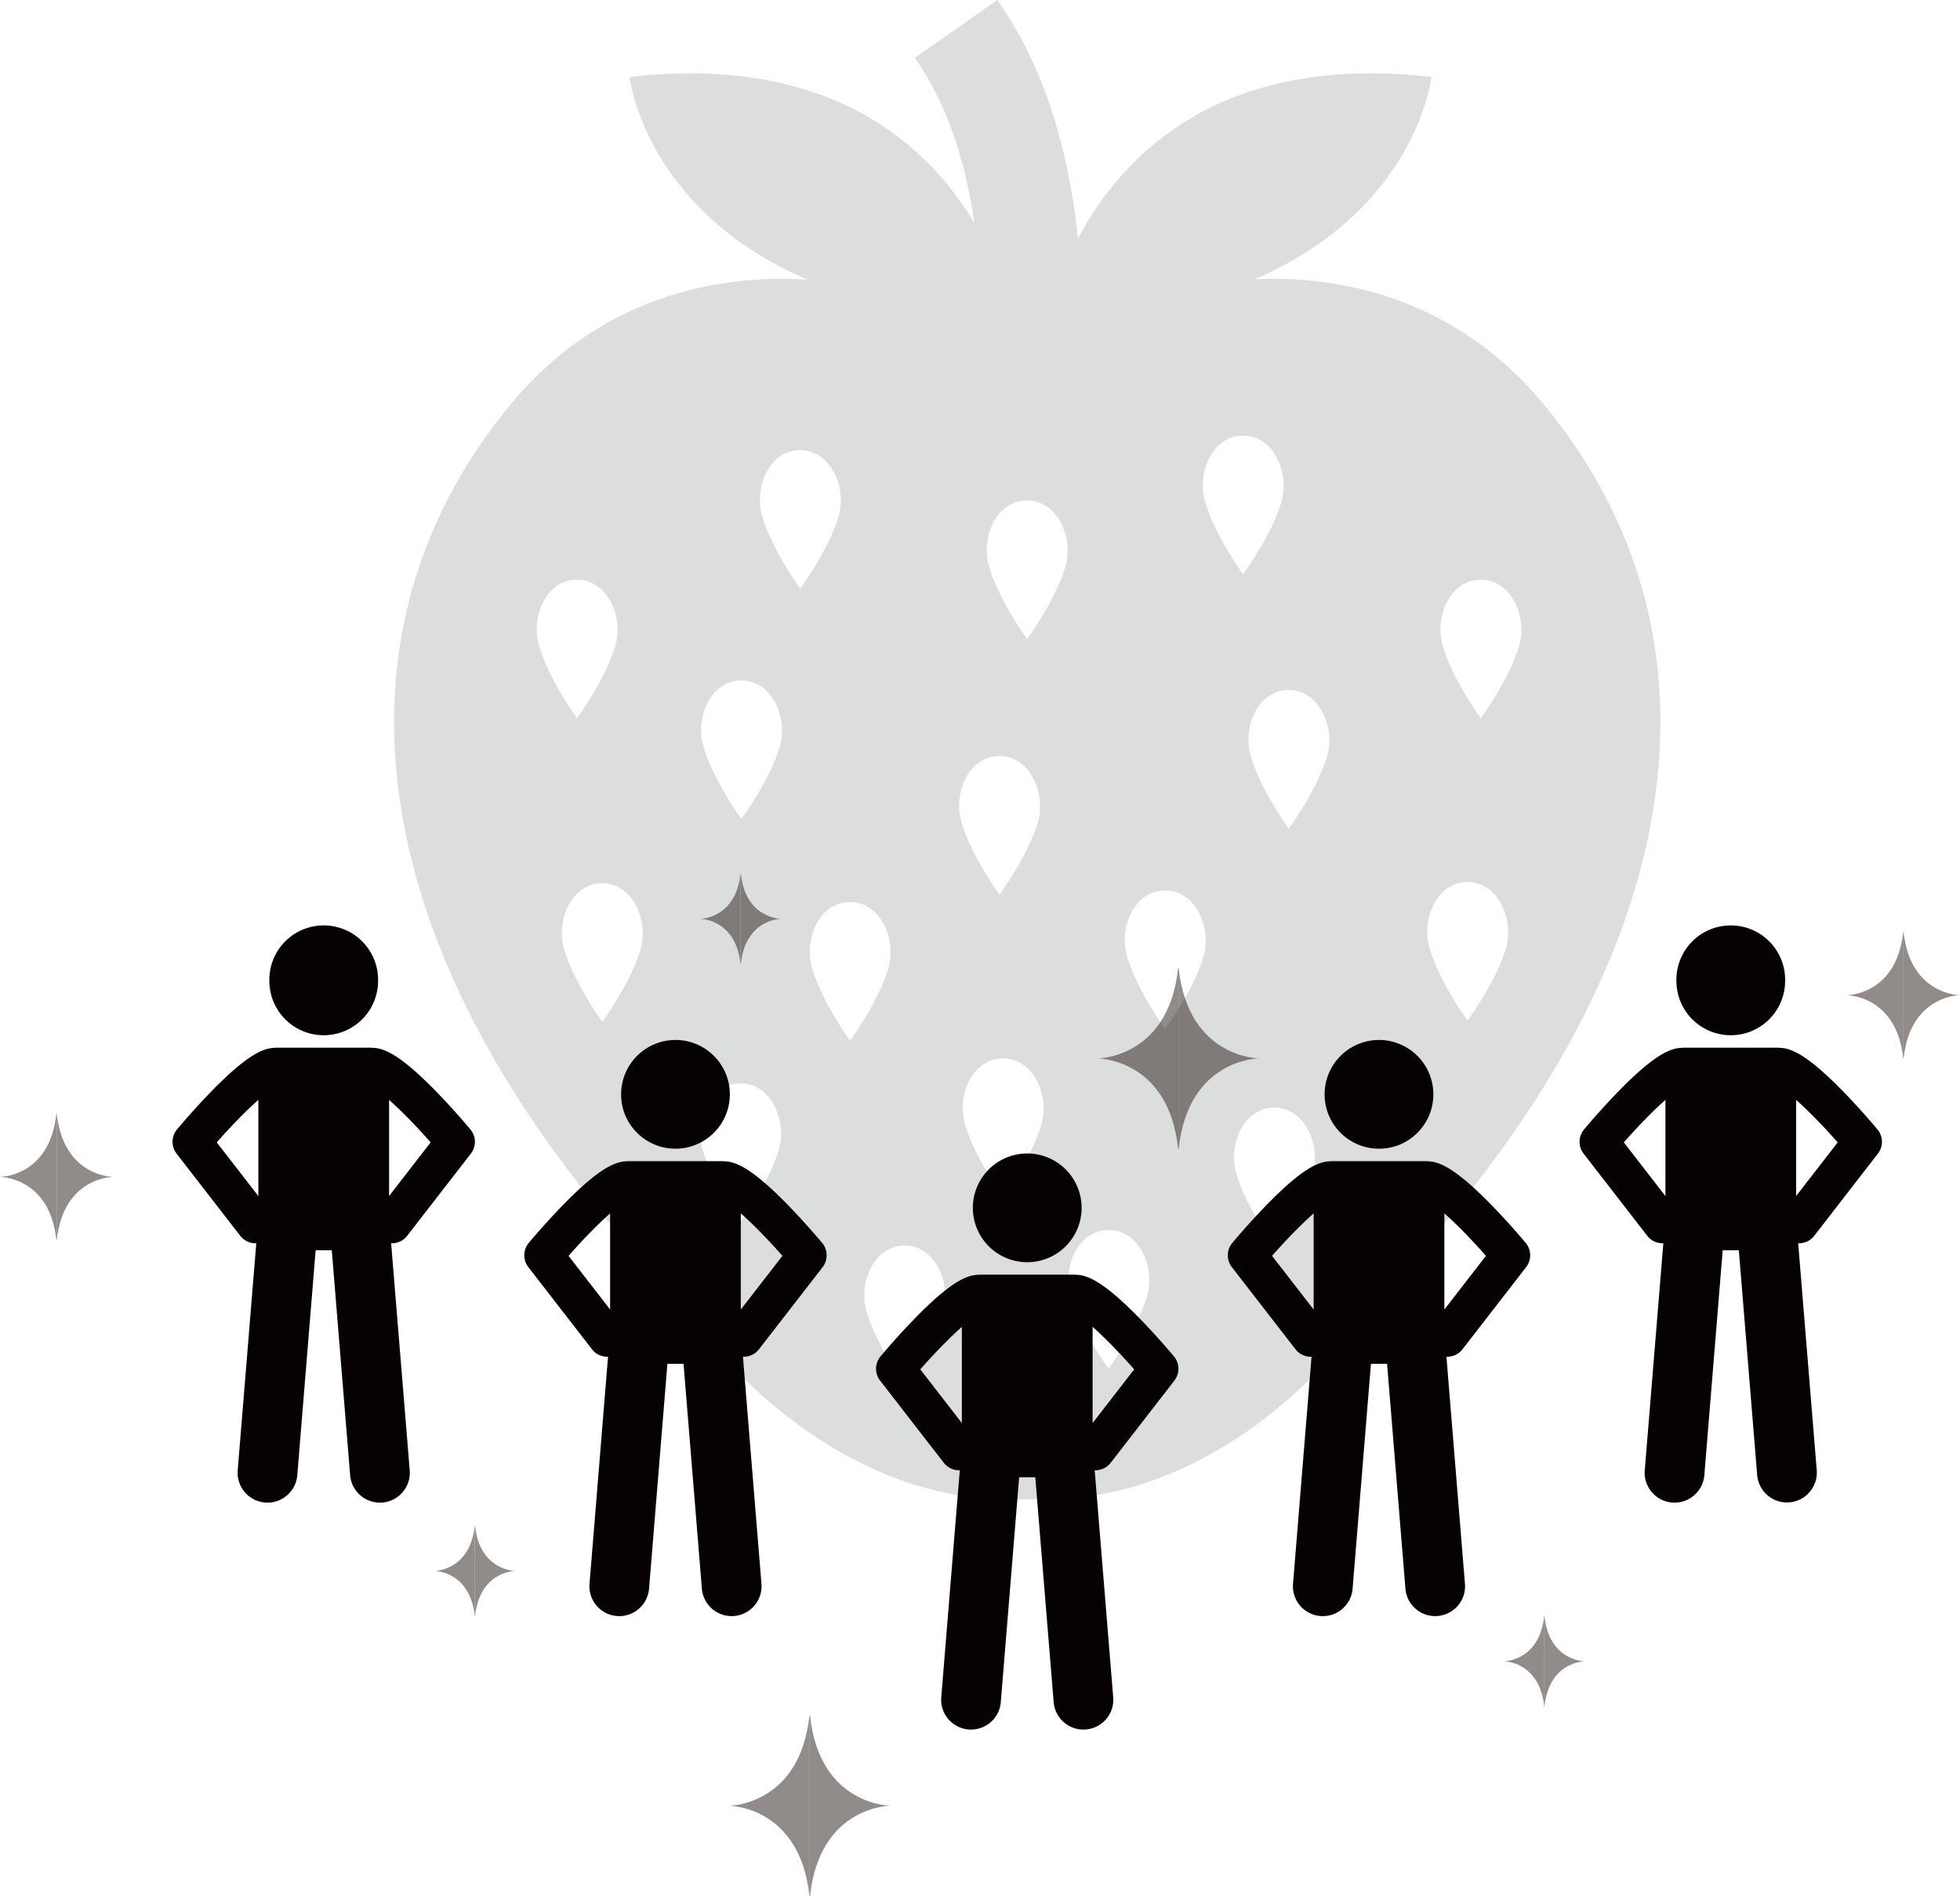 <svg viewBox="0 0 169.863 164.367" xmlns:xlink="http://www.w3.org/1999/xlink" xmlns="http://www.w3.org/2000/svg"><defs><clipPath id="c"><path d="M.39.563H4v7.832H.39zm0 0"/></clipPath><clipPath id="d"><path d="M3 .563h4.398v7.832H3zm0 0"/></clipPath><clipPath id="b"><path d="M0 0h8v9H0z"/></clipPath><clipPath id="f"><path d="M.738.2H5V8.03H.738zm0 0"/></clipPath><clipPath id="g"><path d="M4 .2h3.746V8.03H4zm0 0"/></clipPath><clipPath id="e"><path d="M0 0h8v9H0z"/></clipPath><clipPath id="i"><path d="M.707.727H5v7.835H.707zm0 0"/></clipPath><clipPath id="j"><path d="M4 .727h3.715v7.835H4zm0 0"/></clipPath><clipPath id="h"><path d="M0 0h8v9H0z"/></clipPath><clipPath id="l"><path d="M.223.172H8v15.66H.223zm0 0"/></clipPath><clipPath id="m"><path d="M7 .172h7.238v15.66H7zm0 0"/></clipPath><clipPath id="k"><path d="M0 0h15v16H0z"/></clipPath><clipPath id="o"><path d="M.176.387H8v15.66H.176zm0 0"/></clipPath><clipPath id="p"><path d="M7 .387h7.191v15.66H7zm0 0"/></clipPath><clipPath id="n"><path d="M0 0h15v17H0z"/></clipPath><clipPath id="r"><path d="M.055.008H5v10.96H.055zm0 0"/></clipPath><clipPath id="s"><path d="M4 .008h5.863v10.96H4zm0 0"/></clipPath><clipPath id="q"><path d="M0 0h10v11H0z"/></clipPath><clipPath id="u"><path d="M.11.258H6v10.96H.11zm0 0"/></clipPath><clipPath id="v"><path d="M5 .258h4.918v10.96H5zm0 0"/></clipPath><clipPath id="t"><path d="M0 0h10v12H0z"/></clipPath><mask id="w"><g filter="url(#a)"><path fill-opacity=".5" d="M-145.984-103.181h1751.808v1238.172H-145.984z"/></g></mask><mask id="y"><g filter="url(#a)"><path fill-opacity=".5" d="M-145.984-103.181h1751.808v1238.172H-145.984z"/></g></mask><mask id="A"><g filter="url(#a)"><path fill-opacity=".5" d="M-145.984-103.181h1751.808v1238.172H-145.984z"/></g></mask><mask id="C"><g filter="url(#a)"><path fill-opacity=".5" d="M-145.984-103.181h1751.808v1238.172H-145.984z"/></g></mask><mask id="E"><g filter="url(#a)"><path fill-opacity=".5" d="M-145.984-103.181h1751.808v1238.172H-145.984z"/></g></mask><mask id="G"><g filter="url(#a)"><path fill-opacity=".5" d="M-145.984-103.181h1751.808v1238.172H-145.984z"/></g></mask><mask id="I"><g filter="url(#a)"><path fill-opacity=".5" d="M-145.984-103.181h1751.808v1238.172H-145.984z"/></g></mask><g id="x" clip-path="url(#b)"><g clip-path="url(#c)"><path fill="#231916" d="M.39 4.477s3.079 0 3.489 3.91c.004.008.016.008.016 0V.567c0-.008-.012-.008-.016 0C3.465 4.476.39 4.476.39 4.476"/></g><g clip-path="url(#d)"><path fill="#231916" d="M7.398 4.477s-3.078 0-3.492-3.91c0-.008-.011-.008-.011 0v7.82c0 .008.011.008.011 0 .418-3.91 3.492-3.91 3.492-3.91"/></g></g><g id="z" clip-path="url(#e)"><g clip-path="url(#f)"><path fill="#231916" d="M.738 4.117s3.078 0 3.492 3.906c0 .012.012.012.012 0V.207c0-.012-.012-.012-.012-.004C3.812 4.117.738 4.117.738 4.117"/></g><g clip-path="url(#g)"><path fill="#231916" d="M7.75 4.113s-3.082 0-3.492-3.91c0-.008-.016-.008-.016 0v7.82c0 .008.016.008.016 0 .414-3.91 3.492-3.91 3.492-3.91"/></g></g><g id="B" clip-path="url(#h)"><g clip-path="url(#i)"><path fill="#231916" d="M.707 4.645s3.078 0 3.492 3.91c0 .007.012.007.012 0V.735c0-.008-.012-.008-.012 0-.418 3.91-3.492 3.91-3.492 3.91"/></g><g clip-path="url(#j)"><path fill="#231916" d="M7.715 4.645s-3.078 0-3.488-3.91c-.004-.008-.016-.008-.016 0v7.82c0 .007.012.007.016 0 .414-3.91 3.488-3.91 3.488-3.91"/></g></g><g id="D" clip-path="url(#k)"><g clip-path="url(#l)"><path fill="#231916" d="M.223 8.004s6.156 0 6.98 7.816c.004.016.027.016.027 0V.184c0-.016-.023-.016-.027 0-.828 7.82-6.98 7.82-6.98 7.82"/></g><g clip-path="url(#m)"><path fill="#231916" d="M14.238 8S8.082 8 7.258.184c0-.016-.028-.016-.028 0V15.82c0 .016.028.016.028 0C8.09 8 14.238 8 14.238 8"/></g></g><g id="F" clip-path="url(#n)"><g clip-path="url(#o)"><path fill="#231916" d="M.176 8.219s6.156 0 6.98 7.816c0 .016.028.016.028 0V.398c0-.015-.028-.015-.028 0-.832 7.82-6.98 7.82-6.98 7.82"/></g><g clip-path="url(#p)"><path fill="#231916" d="M14.191 8.215s-6.156 0-6.984-7.817c0-.015-.023-.015-.023 0v15.637c0 .016.023.016.023 0 .832-7.82 6.984-7.82 6.984-7.82"/></g></g><g id="H" clip-path="url(#q)"><g clip-path="url(#r)"><path fill="#231916" d="M.055 5.488s4.308 0 4.886 5.473c.004.012.02.012.02 0V.016c0-.012-.016-.012-.02 0C4.36 5.488.055 5.488.055 5.488"/></g><g clip-path="url(#s)"><path fill="#231916" d="M9.863 5.488s-4.308 0-4.886-5.472c0-.012-.016-.012-.016 0V10.96c0 .012.016.012.016 0 .582-5.473 4.886-5.473 4.886-5.473"/></g></g><g id="J" clip-path="url(#t)"><g clip-path="url(#u)"><path fill="#231916" d="M.11 5.738s4.308 0 4.886 5.469c0 .012.02.012.02 0V.266c0-.012-.02-.012-.02 0C4.414 5.738.11 5.738.11 5.738"/></g><g clip-path="url(#v)"><path fill="#231916" d="M9.918 5.734s-4.309 0-4.887-5.468c0-.012-.015-.012-.015 0v10.941c0 .012.015.012.015 0 .582-5.473 4.887-5.473 4.887-5.473"/></g></g><filter id="a" x="0" y="0" width="1" height="1"><feColorMatrix color-interpolation-filters="sRGB" values="0 0 0 0 1 0 0 0 0 1 0 0 0 0 1 0 0 0 1 0"/></filter></defs><path fill="#dcdddd" d="M131.625 56.098c-.93 2.968-3.297 6.164-3.297 6.164s-2.39-3.262-3.285-6.258c-.754-2.531.621-5.754 3.285-5.754s4.098 3.281 3.297 5.848m-1.145 26.215c-.93 2.964-3.296 6.164-3.296 6.164s-2.391-3.266-3.286-6.258c-.757-2.531.618-5.758 3.286-5.758 2.664 0 4.097 3.281 3.296 5.852m-15.5-16.645c-.93 2.965-3.293 6.164-3.293 6.164s-2.39-3.266-3.285-6.258c-.757-2.531.618-5.758 3.285-5.758 2.665 0 4.098 3.286 3.293 5.852m-1.246 36.2c-.93 2.964-3.296 6.163-3.296 6.163s-2.391-3.265-3.286-6.258c-.757-2.53.618-5.757 3.285-5.757 2.665 0 4.098 3.285 3.297 5.851m-9.468-18.828c-.926 2.965-3.293 6.164-3.293 6.164s-2.391-3.265-3.286-6.258c-.757-2.53.618-5.754 3.286-5.754 2.664 0 4.097 3.282 3.293 5.848m-4.887 29.434c-.93 2.968-3.297 6.168-3.297 6.168s-2.387-3.266-3.281-6.258c-.758-2.531.617-5.758 3.281-5.758s4.098 3.281 3.297 5.848m-7.074-63.239c-.926 2.965-3.297 6.164-3.297 6.164s-2.387-3.265-3.285-6.257c-.754-2.532.62-5.758 3.285-5.758 2.664 0 4.097 3.281 3.297 5.851m-2.082 48.368c-.926 2.964-3.293 6.164-3.293 6.164s-2.39-3.266-3.285-6.258c-.758-2.531.617-5.754 3.285-5.754 2.664 0 4.097 3.281 3.293 5.848m-3.606-32.063c2.664 0 4.098 3.281 3.297 5.848-.93 2.969-3.297 6.168-3.297 6.168s-2.39-3.266-3.285-6.258c-.758-2.531.617-5.758 3.285-5.758m-4.922 48.29c-.925 2.968-3.297 6.167-3.297 6.167s-2.39-3.265-3.285-6.262c-.754-2.53.621-5.753 3.285-5.753s4.098 3.28 3.297 5.847M70.383 83.95c-.754-2.527.62-5.754 3.285-5.754 2.664 0 4.098 3.282 3.293 5.848-.926 2.969-3.293 6.164-3.293 6.164s-2.39-3.262-3.285-6.258m-4.32-39.18c-.754-2.527.62-5.753 3.285-5.753 2.664 0 4.097 3.28 3.297 5.847-.926 2.97-3.297 6.168-3.297 6.168s-2.387-3.265-3.286-6.261m1.489 20.066C66.62 67.801 64.254 71 64.254 71s-2.39-3.262-3.285-6.258c-.758-2.531.617-5.754 3.285-5.754 2.664 0 4.098 3.278 3.297 5.848m-.078 34.926c-.93 2.965-3.297 6.164-3.297 6.164s-2.39-3.266-3.285-6.258c-.758-2.531.617-5.754 3.285-5.754 2.664 0 4.097 3.281 3.297 5.848M55.484 82.414c-.93 2.969-3.296 6.164-3.296 6.164s-2.387-3.265-3.286-6.258c-.757-2.53.618-5.754 3.286-5.754 2.664 0 4.097 3.282 3.296 5.848M50 50.25c2.668 0 4.098 3.281 3.297 5.848C52.37 59.066 50 62.262 50 62.262S47.613 59 46.719 56.004c-.758-2.531.617-5.754 3.281-5.754m57.73-12.484c2.665 0 4.098 3.28 3.297 5.851-.925 2.965-3.296 6.164-3.296 6.164s-2.387-3.265-3.286-6.258c-.754-2.53.621-5.757 3.286-5.757m26-2.79c-5.88-7.07-14.028-10.812-23.567-10.812-.496 0-.976.043-1.465.059 14.149-6.098 15.356-17.555 15.356-17.555-18.543-2.121-26.961 7.059-30.633 14.012-.66-6.52-2.488-14.262-6.98-20.68l-7.157 5.008c2.996 4.281 4.473 9.523 5.164 14.32C80.426 12.606 71.938 4.68 54.57 6.668c0 0 1.215 11.492 15.422 17.582-.699-.04-1.398-.086-2.105-.086-9.54 0-17.688 3.742-23.567 10.813-15.218 18.316-13.28 42.73 5.317 66.984 5.902 7.7 11.484 13.875 12.336 14.813 1.265 1.57 11.152 13.207 25.488 13.207.32 0 .64-.004.96-.016h1.208c.32.012.64.016.96.016 14.34 0 24.224-11.637 25.49-13.207.85-.934 6.433-7.114 12.339-14.813 18.594-24.258 20.531-48.668 5.312-66.984"/><path fill="#060202" d="M23.344 85.031a4.711 4.711 0 009.422 0 4.712 4.712 0 10-9.422 0M33.719 103.684v-8.336c1.027.906 2.336 2.238 3.601 3.683zM18.785 99.03c1.27-1.445 2.578-2.777 3.606-3.683v8.336zm18.969-4.46c-3.16-3.231-4.524-3.727-5.508-3.739a.881.881 0 00-.144-.012h-8.094c-.047 0-.098.004-.149.012-.98.012-2.343.508-5.504 3.738a62.23 62.23 0 00-3.015 3.34 1.67 1.67 0 00-.035 2.098l5.515 7.12c.328.427.824.65 1.324.65.02 0 .043-.005.067-.005l-1.61 19.688a2.59 2.59 0 005.164.418l1.59-19.496h1.399l1.59 19.496a2.59 2.59 0 005.164-.418l-1.61-19.688c.024 0 .043.004.067.004.5 0 .996-.222 1.324-.648l5.516-7.121a1.675 1.675 0 00-.035-2.098 62.24 62.24 0 00-3.016-3.34M53.828 94.867c0 2.602 2.11 4.711 4.711 4.711a4.712 4.712 0 100-9.426 4.715 4.715 0 00-4.71 4.715M64.203 113.52v-8.336c1.027.906 2.336 2.238 3.606 3.683zm-14.93-4.653c1.266-1.445 2.575-2.773 3.602-3.683v8.336zm18.965-4.457c-3.16-3.234-4.523-3.726-5.508-3.742-.046-.008-.093-.008-.144-.008h-8.094c-.047 0-.097 0-.144.008-.98.016-2.344.508-5.508 3.742a63.004 63.004 0 00-3.016 3.336 1.68 1.68 0 00-.035 2.098l5.516 7.12c.328.427.824.65 1.324.65.023 0 .043-.005.066-.005l-1.605 19.688a2.59 2.59 0 002.37 2.793 2.592 2.592 0 002.79-2.371l1.59-19.496h1.398l1.59 19.496a2.594 2.594 0 002.793 2.37 2.594 2.594 0 002.371-2.792l-1.605-19.688c.02 0 .043.004.062.004.5 0 .996-.222 1.328-.648l5.516-7.121a1.68 1.68 0 00-.04-2.098 63.019 63.019 0 00-3.015-3.336M84.312 104.703a4.713 4.713 0 109.426.004 4.713 4.713 0 00-9.426-.004M94.691 123.36v-8.34c1.024.906 2.332 2.238 3.602 3.687zm-14.933-4.653c1.27-1.45 2.578-2.777 3.601-3.684v8.336zm18.965-4.46c-3.16-3.235-4.524-3.727-5.504-3.743-.051-.004-.098-.008-.149-.008h-8.09c-.05 0-.101.004-.148.008-.98.016-2.344.508-5.504 3.742-1.613 1.649-2.96 3.27-3.02 3.34a1.674 1.674 0 00-.035 2.094l5.516 7.12c.332.43.824.653 1.328.653.02 0 .04-.004.063-.008l-1.606 19.688a2.588 2.588 0 105.16.422l1.59-19.497h1.399l1.593 19.497a2.588 2.588 0 105.16-.422l-1.605-19.688c.02.004.043.008.063.008.503 0 .996-.222 1.328-.652l5.515-7.121a1.674 1.674 0 00-.035-2.094c-.058-.07-1.406-1.691-3.02-3.34M114.797 94.867c0 2.602 2.11 4.711 4.715 4.711 2.601 0 4.71-2.11 4.71-4.71a4.715 4.715 0 00-4.71-4.716 4.715 4.715 0 00-4.715 4.715M125.176 113.52v-8.336c1.027.906 2.336 2.238 3.601 3.683zm-14.934-4.653c1.27-1.445 2.578-2.773 3.606-3.683v8.336zm18.969-4.457c-3.164-3.234-4.527-3.726-5.508-3.742-.047-.008-.097-.008-.148-.008h-8.09c-.051 0-.098 0-.149.008-.98.016-2.343.508-5.503 3.742a61.073 61.073 0 00-3.016 3.336 1.675 1.675 0 00-.04 2.098l5.516 7.12a1.68 1.68 0 001.329.65c.019 0 .043-.005.062-.005l-1.605 19.688a2.59 2.59 0 005.164.422l1.59-19.496h1.398l1.59 19.496a2.592 2.592 0 002.789 2.37 2.59 2.59 0 002.37-2.792l-1.605-19.688c.024 0 .043.004.067.004.5 0 .996-.222 1.324-.648l5.516-7.121a1.68 1.68 0 00-.036-2.098 63.016 63.016 0 00-3.015-3.336M145.285 85.031a4.711 4.711 0 009.422 0 4.712 4.712 0 10-9.422 0M155.66 103.684v-8.336c1.027.906 2.336 2.238 3.602 3.683zm-14.93-4.653c1.266-1.445 2.575-2.777 3.602-3.683v8.336zm18.965-4.46c-3.16-3.231-4.523-3.727-5.507-3.739a.881.881 0 00-.145-.012h-8.094c-.047 0-.097.004-.148.012-.98.012-2.344.508-5.504 3.738a62.227 62.227 0 00-3.016 3.34 1.67 1.67 0 00-.035 2.098l5.512 7.12a1.68 1.68 0 001.328.65c.023 0 .043-.005.066-.005l-1.61 19.688a2.59 2.59 0 005.164.418l1.59-19.496h1.4l1.59 19.496a2.59 2.59 0 005.163-.418l-1.61-19.688c.024 0 .044.004.067.004.5 0 .996-.222 1.324-.648l5.516-7.121a1.675 1.675 0 00-.035-2.098 62.242 62.242 0 00-3.016-3.34"/><g mask="url(#w)" transform="translate(-245.055 -656.465)"><use xlink:href="#x" transform="translate(375 796)"/></g><g mask="url(#y)" transform="translate(-245.055 -656.465)"><use xlink:href="#z" transform="translate(305 732)"/></g><g mask="url(#A)" transform="translate(-245.055 -656.465)"><use xlink:href="#B" transform="translate(282 788)"/></g><g mask="url(#C)" transform="translate(-245.055 -656.465)"><use xlink:href="#D" transform="translate(308 805)"/></g><g mask="url(#E)" transform="translate(-245.055 -656.465)"><use xlink:href="#F" transform="translate(340 740)"/></g><g mask="url(#G)" transform="translate(-245.055 -656.465)"><use xlink:href="#H" transform="translate(245 753)"/></g><g mask="url(#I)" transform="translate(-245.055 -656.465)"><use xlink:href="#J" transform="translate(405 737)"/></g></svg>